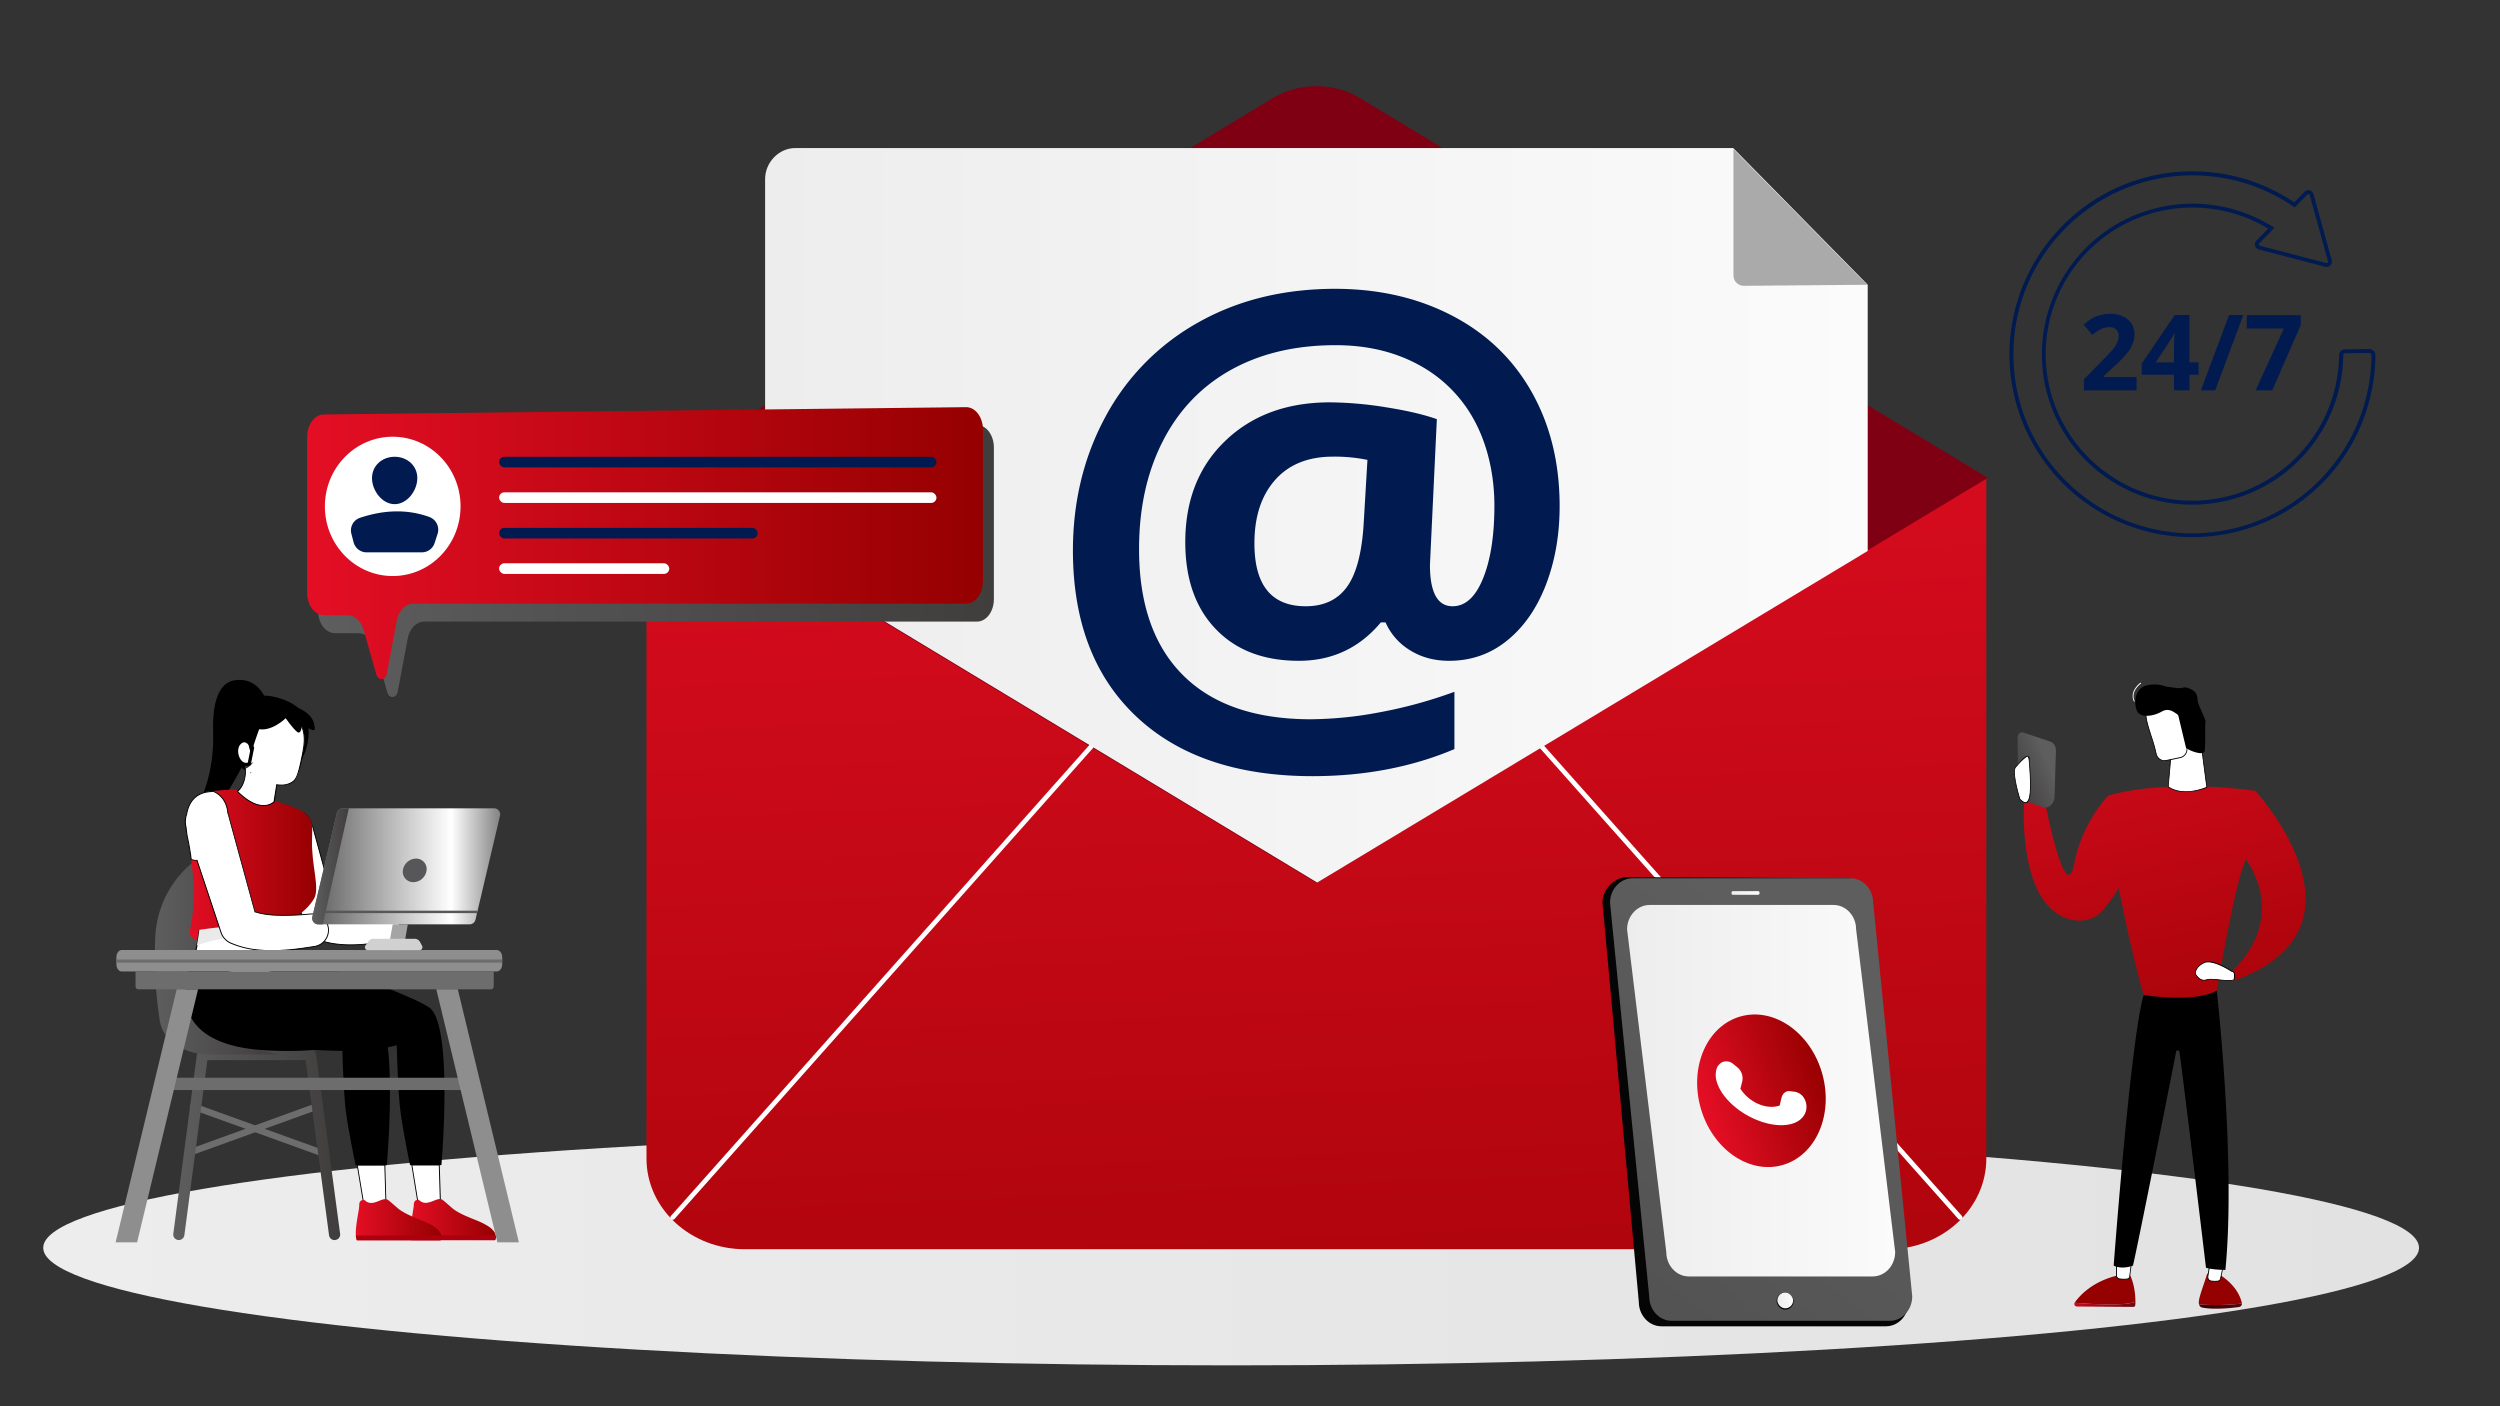 <svg xmlns="http://www.w3.org/2000/svg" xmlns:xlink="http://www.w3.org/1999/xlink" viewBox="0 0 1920 1080"><rect x="0" y="0" width="1920" height="1080" fill="#333333" stroke="none"/><defs><style>.cls-1{fill:none;}.cls-2{fill:url(#linear-gradient);}.cls-3{fill:url(#linear-gradient-2);}.cls-4{fill:#7f0012;}.cls-30,.cls-5{fill:#fff;}.cls-6{clip-path:url(#clip-path);}.cls-7{fill:url(#linear-gradient-3);}.cls-8{fill:#aaa;}.cls-9{fill:#011b50;}.cls-10{fill:url(#linear-gradient-4);}.cls-11{fill:url(#linear-gradient-5);}.cls-12{fill:url(#linear-gradient-6);}.cls-13{fill:url(#linear-gradient-7);}.cls-14{fill:url(#linear-gradient-8);}.cls-15{fill:url(#linear-gradient-9);}.cls-16{fill:url(#linear-gradient-10);}.cls-17{fill:url(#linear-gradient-11);}.cls-18{fill:url(#linear-gradient-12);}.cls-19{fill:url(#linear-gradient-13);}.cls-20{fill:#6d6d6d;}.cls-21{fill:url(#linear-gradient-14);}.cls-22{fill:url(#linear-gradient-15);}.cls-23{fill:url(#linear-gradient-16);}.cls-24{fill:#ac000e;}.cls-25{fill:#e60e25;}.cls-26{fill:#f56c63;}.cls-27{fill:#eaeaea;}.cls-28{fill:url(#linear-gradient-17);}.cls-29{fill:#363638;}.cls-30{stroke:#000;stroke-miterlimit:10;stroke-width:2.56px;}.cls-31{fill:url(#linear-gradient-18);}.cls-32{fill:#8e8e8e;}.cls-33{fill:url(#linear-gradient-19);}.cls-34{fill:#575759;}.cls-35{fill:url(#linear-gradient-20);}.cls-36{fill:#a4a4a4;}.cls-37{fill:#d1d1d1;}.cls-38{fill:#050505;}.cls-39{fill:url(#linear-gradient-21);}.cls-40{fill:url(#linear-gradient-22);}.cls-41{fill:url(#linear-gradient-23);}.cls-42{fill:url(#linear-gradient-24);}.cls-43{fill:url(#linear-gradient-25);}</style><linearGradient id="linear-gradient" x1="33.22" y1="958.33" x2="1857.78" y2="958.33" gradientUnits="userSpaceOnUse"><stop offset="0" stop-color="#ededed"/><stop offset="1" stop-color="#e2e2e2"/></linearGradient><linearGradient id="linear-gradient-2" x1="990.99" y1="153.71" x2="1043.39" y2="1398.31" gradientUnits="userSpaceOnUse"><stop offset="0" stop-color="#e40e25"/><stop offset="1" stop-color="#950000"/></linearGradient><clipPath id="clip-path"><polygon class="cls-1" points="539.2 392.6 1011.6 677.8 1457.2 409.4 1457.2 -6 576.3 -6 539.2 392.6"/></clipPath><linearGradient id="linear-gradient-3" x1="587.57" y1="417.87" x2="1434.43" y2="417.87" gradientUnits="userSpaceOnUse"><stop offset="0" stop-color="#ededed"/><stop offset="1" stop-color="#fbfbfb"/></linearGradient><linearGradient id="linear-gradient-4" x1="1546.1" y1="433.8" x2="1662.96" y2="922.71" xlink:href="#linear-gradient-2"/><linearGradient id="linear-gradient-5" x1="1745.02" y1="1101.05" x2="1746.99" y2="1041.91" gradientTransform="translate(-43.1)" xlink:href="#linear-gradient-2"/><linearGradient id="linear-gradient-6" x1="1815.29" y1="949.68" x2="1693.43" y2="1045.37" gradientTransform="translate(-43.1)" gradientUnits="userSpaceOnUse"><stop offset="0.05" stop-color="#e40e25"/><stop offset="0.06" stop-color="#e10e25"/><stop offset="0.2" stop-color="#a80a1b"/><stop offset="0.35" stop-color="#770713"/><stop offset="0.49" stop-color="#4f050c"/><stop offset="0.63" stop-color="#2f0307"/><stop offset="0.76" stop-color="#190103"/><stop offset="0.89" stop-color="#0c0001"/><stop offset="1" stop-color="#070000"/></linearGradient><linearGradient id="linear-gradient-7" x1="1252.12" y1="978.08" x2="1134.28" y2="1070.61" gradientTransform="matrix(-1, 0, 0, 1, 2839.39, 0)" xlink:href="#linear-gradient-6"/><linearGradient id="linear-gradient-8" x1="1218.13" y1="1137.63" x2="1220.11" y2="1078.48" gradientTransform="matrix(-1, 0, 0, 1, 2839.39, 0)" xlink:href="#linear-gradient-2"/><linearGradient id="linear-gradient-9" x1="1624.18" y1="415.18" x2="1741.03" y2="904.03" xlink:href="#linear-gradient-2"/><linearGradient id="linear-gradient-10" x1="1667.98" y1="404.71" x2="1784.83" y2="893.56" xlink:href="#linear-gradient-2"/><linearGradient id="linear-gradient-11" x1="-7387.53" y1="-102.39" x2="-7406.91" y2="-81.91" gradientTransform="matrix(0.96, 0.29, -0.37, 1.22, 8616.77, 2828.48)" gradientUnits="userSpaceOnUse"><stop offset="0" stop-color="#5e5e5e"/><stop offset="1" stop-color="#403d3d"/></linearGradient><linearGradient id="linear-gradient-12" x1="244.29" y1="430.85" x2="763.27" y2="430.85" gradientTransform="matrix(1, 0, 0, 1, 0, 0)" xlink:href="#linear-gradient-11"/><linearGradient id="linear-gradient-13" x1="235.92" y1="417.11" x2="754.89" y2="417.11" xlink:href="#linear-gradient-2"/><linearGradient id="linear-gradient-14" x1="133.03" y1="878.98" x2="261.25" y2="878.98" gradientTransform="matrix(1, 0, 0, 1, 0, 0)" xlink:href="#linear-gradient-11"/><linearGradient id="linear-gradient-15" x1="118.9" y1="735.72" x2="214.43" y2="735.72" gradientTransform="matrix(1, 0, 0, 1, 0, 0)" xlink:href="#linear-gradient-11"/><linearGradient id="linear-gradient-16" x1="315.1" y1="936.61" x2="380.82" y2="936.61" xlink:href="#linear-gradient-2"/><linearGradient id="linear-gradient-17" x1="142.77" y1="661.14" x2="242.82" y2="661.14" xlink:href="#linear-gradient-2"/><linearGradient id="linear-gradient-18" x1="273.24" y1="936.69" x2="338.96" y2="936.69" xlink:href="#linear-gradient-2"/><linearGradient id="linear-gradient-19" x1="239.77" y1="665.32" x2="384.14" y2="665.32" gradientUnits="userSpaceOnUse"><stop offset="0" stop-color="#5e5e5e"/><stop offset="0.74" stop-color="#fff"/><stop offset="1" stop-color="#848282"/></linearGradient><linearGradient id="linear-gradient-20" x1="239.77" y1="665.32" x2="267.92" y2="665.32" gradientTransform="matrix(1, 0, 0, 1, 0, 0)" xlink:href="#linear-gradient-11"/><linearGradient id="linear-gradient-21" x1="1419.38" y1="759.02" x2="908.22" y2="1412.93" gradientTransform="matrix(1, 0, 0, 1, 0, 0)" xlink:href="#linear-gradient-11"/><linearGradient id="linear-gradient-22" x1="1249.64" y1="837.63" x2="1455.52" y2="837.63" xlink:href="#linear-gradient-3"/><linearGradient id="linear-gradient-23" x1="1268.3" y1="663.2" x2="1371.47" y2="663.2" gradientTransform="matrix(0.94, -0.04, 0.05, 1, 81.65, 231.96)" xlink:href="#linear-gradient-2"/><linearGradient id="linear-gradient-24" x1="1329.8" y1="685.8" x2="1351.28" y2="685.8" xlink:href="#linear-gradient-3"/><linearGradient id="linear-gradient-25" x1="1364.97" y1="998.76" x2="1377.05" y2="998.76" xlink:href="#linear-gradient-3"/></defs><title>Contact Us</title><g id="Illustration"><ellipse class="cls-2" cx="945.5" cy="958.3" rx="912.3" ry="90.3"/><path class="cls-3" d="M496.5,366.8V889.7c0,38.5,33.8,69.7,75.5,69.7h878c41.7,0,75.5-31.2,75.5-69.7V366.8Z"/><path class="cls-4" d="M1268.8,211.1,1045.6,76a65.8,65.8,0,0,0-69.2,0L753.2,211,495.4,367,753.2,522.5,1011,678.1l257.8-155.7L1526.6,367Z"/><path class="cls-5" d="M516.6,936.8a2.1,2.1,0,0,1-1.2-.5,1.8,1.8,0,0,1-.1-2.5L836.8,572a1.9,1.9,0,0,1,2.6-.1,1.8,1.8,0,0,1,.1,2.5L518,936.2A2,2,0,0,1,516.6,936.8Z"/><path class="cls-5" d="M1505.4,936.8a2,2,0,0,1-1.4-.6L1182.5,574.4a1.8,1.8,0,0,1,.1-2.5,1.9,1.9,0,0,1,2.6.1l321.5,361.8a1.8,1.8,0,0,1-.1,2.5A2.1,2.1,0,0,1,1505.4,936.8Z"/><g class="cls-6"><path class="cls-7" d="M1331.1,113.7H610.8c-12.7,0-23.2,11.1-23.2,23.8V722h846.8V218.7Z"/><path class="cls-8" d="M1434,218.7l-94.5.8a8.1,8.1,0,0,1-6.2-2.7c-1.8-1.8-2-4.2-2-6.7V114.5Z"/><path class="cls-9" d="M1197.8,388.7q0,33-10.5,60.3t-29.8,42.9q-19.2,15.6-44.6,15.6-17,0-30-8.1a47.3,47.3,0,0,1-18.8-21.4h-3.6q-24.7,29.5-63,29.5-40.5,0-63.8-24.4c-15.6-16.2-23.4-38.5-23.4-66.7q0-48.3,30.7-77.8t80.1-29.6a280.3,280.3,0,0,1,43.4,3.8c15.8,2.5,28.8,5.5,39,9.1l-5.3,111.9q0,31.8,17.4,31.8c9.8,0,17.6-7.1,23.4-21.4s8.7-32.9,8.7-56-5.1-46.2-15.3-65.1a104.9,104.9,0,0,0-43.2-43.1c-18.5-10-39.7-14.9-63.5-14.9q-46.2,0-80.4,19c-22.7,12.7-40.1,30.9-52.3,54.8s-18.2,51.5-18.2,82.8q0,63.2,33.8,96.9t97.9,33.8a294.3,294.3,0,0,0,53.3-5.4,351.6,351.6,0,0,0,57.2-15.7v44q-48.9,20.7-108.7,20.8-87,0-135.6-45.8T824,423q0-56.5,24.8-102.6A180.6,180.6,0,0,1,919.6,248q45.9-26.1,105.6-26.2,50.4,0,90,20.6t61.1,58.6Q1197.8,339.1,1197.8,388.7ZM963.4,417.3q0,48.3,39.4,48.3c13.7,0,24.2-4.8,31.4-14.5s11.5-25.5,13-47.3l3-50.6a124.6,124.6,0,0,0-26.4-2.5c-19,0-33.9,5.9-44.5,17.9S963.4,396.7,963.4,417.3Z"/></g><path class="cls-9" d="M1543.3,273.8c-.9-77.5,61.4-141.3,138.9-142.2a139.7,139.7,0,0,1,79.8,23.8l7.9-8.1a4.1,4.1,0,0,1,6.9,1.8l14,50.8a4,4,0,0,1-1,3.9,4,4,0,0,1-4,1.1l-51-13.3a4.1,4.1,0,0,1-1.8-6.9l9-9.1a112.7,112.7,0,0,0-170.9,97.7c.8,62.1,51.9,112,114,111.2a112.9,112.9,0,0,0,111.3-111.7c.1-2.1,1.7-4.5,4.1-4.5l19.6-.3a4.1,4.1,0,0,1,2.8,1.6h.2a5.5,5.5,0,0,1,1.2,3.5,140.5,140.5,0,0,1-138.9,139.4C1608,413.5,1544.2,351.2,1543.3,273.8Zm244.6-72.9v-.2l-14-50.8a1.1,1.1,0,0,0-.8-.8,1,1,0,0,0-1,.3l-9.8,9.9-1-.7a136.7,136.7,0,0,0-79.1-23.9c-75.8.9-136.7,63.2-135.9,139s63.3,136.8,139.1,135.9a137.8,137.8,0,0,0,135.9-136.4h0a2.2,2.2,0,0,0-.4-1.3v-.2l-.7-.6-19.6.2c-.4,0-1,.8-1,1.6a116.1,116.1,0,0,1-114.4,114.7c-63.8.7-116.3-50.5-117-114.2A115.7,115.7,0,0,1,1745.2,174l1.6,1-11.7,11.9a1,1,0,0,0-.3,1c.2.4.4.7.8.8l51,13.3a1,1,0,0,0,1-.3A1.1,1.1,0,0,0,1787.9,200.9Z"/><path class="cls-9" d="M1640.9,299.8h-40.5v-8.5l14.5-14.7c4.3-4.4,7.1-7.5,8.5-9.2a22.2,22.2,0,0,0,2.8-4.7,12,12,0,0,0,.9-4.5,6.7,6.7,0,0,0-1.9-5.2,7.3,7.3,0,0,0-5.2-1.7,15.1,15.1,0,0,0-6.5,1.5,32.9,32.9,0,0,0-6.6,4.4l-6.7-7.9a45.2,45.2,0,0,1,7.1-5.1,24.1,24.1,0,0,1,6.2-2.3,28.3,28.3,0,0,1,7.4-.9,22.6,22.6,0,0,1,9.6,2,15.5,15.5,0,0,1,6.5,5.6,14.8,14.8,0,0,1,2.3,8.1,18.6,18.6,0,0,1-1.5,7.5,24.9,24.9,0,0,1-4.3,7.2,97.5,97.5,0,0,1-10.4,10.5l-7.5,7v.6h25.3Z"/><path class="cls-9" d="M1688.5,287.8h-7v12h-11.9v-12h-24.8v-8.5l25.4-37.4h11.3v36.4h7Zm-18.9-9.5v-9.8c0-1.7,0-4.1.2-7.2s.2-4.9.3-5.4h-.3a39.4,39.4,0,0,1-3.6,6.3l-10.6,16.1Z"/><path class="cls-9" d="M1722.9,241.9l-21.6,57.9h-11l21.6-57.9Z"/><path class="cls-9" d="M1732.3,299.8l21.7-47.5h-28.5V242H1767v7.6l-21.9,50.2Z"/><path class="cls-10" d="M1619.7,610.7s-20.2,19.1-26.8,53-22.4-47.9-22.4-47.9h-16s-6,84.3,39,91a24.2,24.2,0,0,0,22.6-8.9c8.2-10.5,21.1-29.1,24.2-46.8C1637.6,623.2,1619.7,610.7,1619.7,610.7Z"/><path class="cls-11" d="M1721.8,1001.1a1.7,1.7,0,0,0-.1-.7c-3.7-15-19.2-22.7-19.2-22.7l-7.4.6c-4.2,13.2-7,19.6-6.3,23.2a.4.4,0,0,0,.1.3A172.3,172.3,0,0,0,1721.8,1001.1Z"/><path class="cls-12" d="M1688.9,1001.8a3.1,3.1,0,0,0,2.3,2.4c8.7,1.8,22.6.4,28.4-.4a2.6,2.6,0,0,0,2.2-2.7A172.3,172.3,0,0,1,1688.9,1001.8Z"/><path class="cls-5" d="M1708.7,966.2l-3.3,15.6a2.4,2.4,0,0,1-2.2,2.1,20.7,20.7,0,0,1-5,0,3.3,3.3,0,0,1-2.6-3.8l2.3-13.9Z"/><path d="M1700.9,984.4l-2.8-.2a3.2,3.2,0,0,1-2.1-1.3,4.2,4.2,0,0,1-.7-2.9l2.3-14.1h11.5l-3.4,16a2.9,2.9,0,0,1-2.4,2.4Zm-2.7-17.9-2.2,13.6a2.9,2.9,0,0,0,.5,2.4,2.5,2.5,0,0,0,1.7,1,21.4,21.4,0,0,0,5,.1,2.2,2.2,0,0,0,1.9-1.8l3.2-15.3Z"/><path class="cls-13" d="M1625.8,1001.7c8-.2,12.1-1.1,14.2-2a19.3,19.3,0,0,1-.1,2.4,1.5,1.5,0,0,1-1.4,1.6l-43.6-.3a2,2,0,0,1-1.6-2.9A302.8,302.8,0,0,0,1625.8,1001.7Z"/><path class="cls-14" d="M1593.3,1000.5l.2-.3c3.9-5.4,13.6-16.1,33-20.7l9.3-.3s4.1,7.2,4.2,20.5c-2.1.9-6.2,1.8-14.2,2A302.8,302.8,0,0,1,1593.3,1000.5Z"/><path class="cls-5" d="M1637.5,965.2c-.1.6-1.4,11.2-1.9,15.2a2.1,2.1,0,0,1-1.7,1.9,27.8,27.8,0,0,1-6.4-.1,2.8,2.8,0,0,1-2-2.8V962.9Z"/><path d="M1630.8,982.8a18.4,18.4,0,0,1-3.3-.3,3.1,3.1,0,0,1-2.4-3.1V962.5l12.7,2.4v.3c-.1.8-1.7,13.8-1.9,15.3a2.3,2.3,0,0,1-2,2.1Zm-5-19.5v16.1a2.3,2.3,0,0,0,1.8,2.4,19.2,19.2,0,0,0,6.3.1,1.7,1.7,0,0,0,1.4-1.5c.2-1.4,1.5-12.9,1.8-15Z"/><path d="M1702.5,760.8s14.8,132,6.6,214.5c0,0-9.9,0-14.9-1.7,0,0-15.4-129-20.4-165.9a1.3,1.3,0,0,0-2.5-.1c-6.1,31.1-30.3,152.9-33.2,164.4,0,0-8.2,3.3-14.8,0,0,0,13.2-176.5,23.1-207.9Z"/><path class="cls-15" d="M1732.1,607.4s-62.6-9.9-112.1,3.3l3.3,51.2s13.2,70.9,23.1,102.2c0,0,37.9,6.6,56.1-3.3,0,0,14.8-89,23.1-102.2C1725.6,658.6,1733.8,623.9,1732.1,607.4Z"/><path class="cls-5" d="M1688.2,553.6l6.6,51s-17.4,8-29.6-.4l2.6-29.8Z"/><path d="M1678.6,608.3a23.7,23.7,0,0,1-13.6-3.8h-.1v-.2l2.6-29.9h.1l20.8-21.3,6.8,51.9h-.2A46.4,46.4,0,0,1,1678.6,608.3Zm-13.1-4.2c11.2,7.5,27,1.2,29,.3l-6.6-50.1-19.8,20.3Z"/><path class="cls-16" d="M1732.1,607.4s97.4,105.6-17.3,146v-8.2s42.9-36.3,9.9-85.8C1724.7,659.4,1728.9,612.4,1732.1,607.4Z"/><path class="cls-5" d="M1714,746s-14.8-9.9-21.4-6.6-6.6,8.2-6.6,8.2,3.3,6.6,8.2,5,16.5,1.6,21.5,0C1715.7,752.6,1717.3,746,1714,746Z"/><path d="M1711.7,753.4c-2,0-4.4-.3-6.8-.5-4-.4-8.2-.8-10.6,0-5.1,1.7-8.6-5-8.6-5.1v-.2c0-.2.1-5.1,6.8-8.5s20.4,5.7,21.7,6.6a2.2,2.2,0,0,1,1.6.7c1.4,1.8.3,6.1.3,6.3h-.2A12.4,12.4,0,0,1,1711.7,753.4Zm-13.6-1.6a57.5,57.5,0,0,1,6.9.5c3.9.4,8,.8,10.4,0,.2-.8.8-4.1-.2-5.5a1.7,1.7,0,0,0-1.2-.5h-.2c-.1-.1-14.7-9.8-21.1-6.6s-6.4,7.3-6.4,7.9,3.5,6.1,7.8,4.7A12.2,12.2,0,0,1,1698.1,751.8Z"/><path class="cls-17" d="M1553.5,562.5l21,7c2.5.8,4.3,3.3,4.5,6.6l-1.1,34.9c.3,5.5-4.2,10.3-8.5,9l-16.8-5.7a4.3,4.3,0,0,1-2.7-4.3l-.4-43.5C1549.5,564,1551.6,561.9,1553.5,562.5Z"/><path class="cls-5" d="M1551.2,613.7s-6.5-21-3.2-24.5,10-13.3,10.4-5.4S1562.9,626.3,1551.2,613.7Z"/><path d="M1555.5,616.8c-1.3,0-2.7-1-4.5-2.9h-.1c-.2-.9-6.5-21.2-3.1-24.9l2-2.3c2.7-3.1,5.6-6.7,7.5-6.1s1.3,1.4,1.4,3.3.2,2.2.3,3.6c.7,9.5,2.1,27.1-2.5,29.2Zm-4-3.3c2,2.1,3.6,3,4.7,2.5,4.2-1.9,2.8-19.9,2.2-28.5-.2-1.5-.2-2.7-.3-3.6s-.4-2.6-1-2.8-4.5,3.2-6.8,5.9l-2.1,2.4C1545.6,592.2,1549.7,607.7,1551.5,613.5Z"/><path class="cls-5" d="M1649.8,545c-5.4,2.8,4,22.4,6.1,33.8a6.7,6.7,0,0,0,7.9,5.3l10.5-2.2a6.8,6.8,0,0,0,5.3-6.8l-1-28.1a6.7,6.7,0,0,0-5.5-6.3C1665.2,539.3,1656.3,541.6,1649.8,545Z"/><path d="M1662.4,584.5a6.9,6.9,0,0,1-3.9-1.2,6.7,6.7,0,0,1-2.9-4.5,116.1,116.1,0,0,0-3.7-13c-3.2-9.8-6.1-19.1-2.3-21.1,7.7-4,16.5-5.6,23.6-4.3a6.9,6.9,0,0,1,5.7,6.6l1,28.1a6.9,6.9,0,0,1-5.5,7.1l-10.5,2.2Zm5.7-43.9a40.9,40.9,0,0,0-18.2,4.6h0c-3.4,1.8-.3,11.3,2.6,20.4a111.6,111.6,0,0,1,3.7,13.1,6.4,6.4,0,0,0,2.7,4.1,5.8,5.8,0,0,0,4.8.9l10.6-2.2a6.3,6.3,0,0,0,5-6.4l-1.1-28.1a6.3,6.3,0,0,0-5.1-6A27.4,27.4,0,0,0,1668.1,540.6Z"/><path d="M1671.6,548.2a3.1,3.1,0,0,1,1.6,2.5s5.5,23,5.6,23.3c.5,1.8,13.8,7.1,14.4,2.8s.3-16.9.4-19.8c0-1,.2-1.4.2-2.8s-1.7-5.2-4.5-11.4a20.9,20.9,0,0,1-1.3-4c-.7-3.1.1-6.9-5.4-9.5s-5.4-.7-9.3-.8a15.9,15.9,0,0,1-3.6-.4l-3.1-.4a19.4,19.4,0,0,1-4.9-1c-3-.9-6.2-1.4-11.8-.6-10.1,1.6-11.4,12.8-8.9,19.4s13.5,4.3,19,1.1S1669.2,546.7,1671.6,548.2Z"/><path class="cls-5" d="M1639.1,538.8c-.1,0-.3,0-.3-.2-3.7-7.9,4.9-14.2,5-14.2s.4-.1.5.1.1.3-.1.5-8.2,6-4.8,13.3a.4.4,0,0,1-.1.5Z"/><path class="cls-18" d="M763.3,343.6V460.2c0,9.5-5.8,17.2-13,17.2H325.7c-6,0-11.1,5.4-12.6,13L305.5,531c-1,5.4-6.6,5.8-8.1.6l-9.8-34.3c-2-6.6-6.8-11-12.1-11H257.2c-7.1,0-12.9-7.7-12.9-17.2V349.2c0-9.4,5.7-17.1,12.8-17.2l493.1-5.6C757.4,326.3,763.3,334.1,763.3,343.6Z"/><path class="cls-19" d="M754.9,329.9V446.4c0,9.5-5.8,17.2-12.9,17.2H317.3c-5.9,0-11.1,5.4-12.6,13.1l-7.6,40.6c-1,5.3-6.6,5.8-8.1.6l-9.8-34.3c-1.9-6.7-6.7-11.1-12.1-11.1H248.8c-7.1,0-12.9-7.7-12.9-17.2V335.5c0-9.4,5.7-17.1,12.8-17.2l493.2-5.6C749,312.6,754.9,320.3,754.9,329.9Z"/><ellipse class="cls-5" cx="301.6" cy="388.9" rx="52.1" ry="53.5"/><path class="cls-9" d="M320.5,367.2c0,9.6-7.8,20-17.4,20s-17.4-10.4-17.4-20,7.8-16.4,17.4-16.4S320.5,357.6,320.5,367.2Z"/><path class="cls-9" d="M281.5,424.2H324a10.3,10.3,0,0,0,9.8-7.2l2.3-7.1a10.4,10.4,0,0,0-6.2-12.8c-17.3-6.3-35.2-5.5-53.5.6a10.2,10.2,0,0,0-6.5,12.4l1.7,6.5A10.3,10.3,0,0,0,281.5,424.2Z"/><path class="cls-20" d="M248.1,888.1h-.9l-99.7-36a2.4,2.4,0,0,1-1.5-3.2,2.5,2.5,0,0,1,3.2-1.5l99.7,36a2.4,2.4,0,0,1,1.5,3.2A2.4,2.4,0,0,1,248.1,888.1Z"/><path class="cls-20" d="M144.2,888.1a2.4,2.4,0,0,1-2.3-1.6,2.4,2.4,0,0,1,1.5-3.2l100.9-36.6a2.6,2.6,0,0,1,3.2,1.5,2.7,2.7,0,0,1-1.5,3.3L145.1,888Z"/><path class="cls-21" d="M256.9,952.4a4.3,4.3,0,0,1-4.2-3.8l-18-134.4H159.3L141.6,948.6a4.3,4.3,0,0,1-4.8,3.7,4.2,4.2,0,0,1-3.7-4.8l18.2-138.2a4.3,4.3,0,0,1,4.2-3.7h82.9a4.3,4.3,0,0,1,4.3,3.7l18.5,138.2a4.2,4.2,0,0,1-3.7,4.8Z"/><path class="cls-22" d="M214.4,809.9H160.6c-17.1,0-35.3-9.3-37.9-26.2a318.3,318.3,0,0,1-3.4-64.4A78.3,78.3,0,0,1,149,661.6h0s10.8,46.8-2.8,111.5C151.4,797.7,214.4,809.9,214.4,809.9Z"/><path d="M203.2,535s-6.4-15.4-23.3-12.5c-11.9,2.1-16.9,16.8-16.2,39.6,1,33.1-10.2,53.1-10.2,53.1l14.9,3.4S206.3,561.8,203.2,535Z"/><path d="M339,894.8H314.9s-5.5-26.7-7.4-41.7-2.8-50.4-2.8-50.4-19.2,6.2-59.3,3.8c-88.9-5.2-55.2-70.4-55.2-70.4,3,4.1,21.4,1.2,34,3.2,38.6,3.7,72,18.9,92.1,27.5a110.4,110.4,0,0,1,12.9,6.6c4.9,3,7.9,12.1,9.7,24C344.4,833.2,339,894.8,339,894.8Z"/><polygon class="cls-5" points="338.3 925.6 321.3 925.6 318.1 905.7 316.3 894.8 337.4 894.8 337.7 905.7 338.3 925.6"/><path d="M338.7,925.9H321l-5.1-31.5h21.8Zm-17.1-.7h16.3l-.9-30.1H316.7Z"/><path class="cls-23" d="M380.2,952.4H316a8.7,8.7,0,0,1-.8-3.6c-.4-5.4,1.3-14.1,2.1-19.6l.3-1.7c.1-.9.2-1.7.2-2.3,0-4.4,3.9-3.7,3.9-3.7,6.5,6.4,13.9-3.1,18.2,0l.5.4,1.7,1.4,4.7,4.1c5.1,4.6,13.8,7.6,21.2,10.7l2.6,1.2,1.7.9c6.1,3.2,8,6.3,8.4,8.6A5.3,5.3,0,0,1,380.2,952.4Z"/><path class="cls-24" d="M380.2,952.4H316a8.7,8.7,0,0,1-.8-3.6h65.5A5.3,5.3,0,0,1,380.2,952.4Z"/><path class="cls-25" d="M145.7,715.4s-.8,5.1,6.2,6.6l72.4,2.4a8,8,0,0,0,4-8.5S197.7,698.7,145.7,715.4Z"/><path class="cls-5" d="M225.3,739.3c-37.6,20.7-78.6,4-78.6,4a103.7,103.7,0,0,0,4.5-17.2c1.3-6.6,2-12.4,2.3-15.4,16-.9,55.2-2.5,70.6,1.1V718Z"/><path d="M183.2,750a109.1,109.1,0,0,1-36.7-6.3l-.3-.2v-.3a105.3,105.3,0,0,0,4.6-17.2c1.3-6.6,2-12.5,2.3-15.3v-.3h.3c16.1-.9,55.2-2.6,70.6,1.1h.3V718l1.2,21.5h-.2A87.6,87.6,0,0,1,183.2,750Zm-36.1-6.9c3.9,1.5,42.6,15.2,77.8-4L223.8,718v-5.9c-15.4-3.5-53.7-1.9-69.9-1.1-.3,3-1,8.7-2.2,15.1A117.6,117.6,0,0,1,147.1,743.1Z"/><path class="cls-26" d="M197.5,729.4c-.2,1.9-1.1,3.4-1.9,3.3s-1.2-1.8-1-3.7,1.2-3.4,2-3.3S197.8,727.4,197.5,729.4Z"/><path class="cls-27" d="M224.2,718c-16-1-47.5-1.3-73,8.1,1.3-6.6,2-12.4,2.3-15.4,16-.9,55.2-2.5,70.6,1.1Z"/><path class="cls-5" d="M306.9,711.2a10.8,10.8,0,0,0-11.8-9.9h0l-12,.8c-3.9.1-7.7.2-11.4,0a56.7,56.7,0,0,1-10.4-1.4,18.9,18.9,0,0,1-3.4-.9l-17.5-63.9a2.4,2.4,0,0,0-.2-.8,15.9,15.9,0,0,0-1.2-2.7,12.8,12.8,0,0,0-5.6-8.1c0,.8-.1,1.7-.1,2.6a14.7,14.7,0,0,0-21,17.5l22.9,68.4.2.8a12.1,12.1,0,0,0,6.6,7.1,60.6,60.6,0,0,0,15.1,4.1,78.3,78.3,0,0,0,14.4.8c4.6-.1,9.1-.5,13.4-1s8.7-1.1,12.8-1.8A10.9,10.9,0,0,0,306.9,711.2Z"/><path d="M269.1,726a92.2,92.2,0,0,1-12.1-.8,60.7,60.7,0,0,1-15.2-4.2,12.1,12.1,0,0,1-6.7-7.3l-.3-.7L212,644.5a15,15,0,0,1,9.5-19,14.8,14.8,0,0,1,11.5.8,12.7,12.7,0,0,1,.1-2v-.6l.5.4a12.6,12.6,0,0,1,5.7,8.2,15.9,15.9,0,0,1,1.2,2.7l.3.8,17.4,63.7a29.9,29.9,0,0,0,3.2.9,60.2,60.2,0,0,0,10.3,1.3,108,108,0,0,0,11.4,0c3.4-.1,7.2-.4,12-.8a11.1,11.1,0,0,1,8.2,2.6,10.9,10.9,0,0,1,3.9,7.6h0a11.2,11.2,0,0,1-9.4,12.1c-5.1.8-9,1.4-12.8,1.8s-9.4.9-13.5,1ZM226.3,625.4a14.4,14.4,0,0,0-13.6,18.9l23.1,69.1a11.3,11.3,0,0,0,6.3,6.9,59.2,59.2,0,0,0,15,4.2,93.3,93.3,0,0,0,14.4.8c4.1-.1,8.4-.4,13.4-1l12.8-1.8a10.6,10.6,0,0,0,8.8-11.3h0a10,10,0,0,0-3.7-7.1,10.3,10.3,0,0,0-7.7-2.5c-4.7.4-8.6.7-12,.8a108,108,0,0,1-11.4,0,62.7,62.7,0,0,1-10.5-1.3l-3.4-.9h-.2v-.2L240.1,636a2.4,2.4,0,0,1-.2-.8,12.3,12.3,0,0,0-1.2-2.6h0a12.2,12.2,0,0,0-5-7.5v2.5l-.6-.3A13.8,13.8,0,0,0,226.3,625.4Z"/><path class="cls-28" d="M242,688.2a5,5,0,0,1-.5,1.3c-.1.2-.2.3-.2.5a38.4,38.4,0,0,1-7.8,9.3l-1.5,1.3-2.4,1.8-.8.5h0c0,.3-.1.6-.1.9s-.1,2.6-.2,4.2-.1,2.7-.1,4.2-.1,2.4-.1,3.6c-21.2-9.5-65-3.5-82.6-.5q.5-2.4.9-4.5a151.5,151.5,0,0,0,2.2-18.2c.4-8.1-.3-20.2-2-32.7l-.3-2.5-.3-1.5q-.9-6-2.1-11.7c-3.4-16.7-1-34.2,15.9-36.3l3.6-.4c8-.8,14.5-1.1,16.3-1.2h.6l32.6,9.5,3.1.9,5,1.6,1.9.7,4.3,1.8a35.8,35.8,0,0,1,6.3,3.4c7.2,5.1,6.1,10.9,5.9,22.2v2.2c0,1.5.1,2.9.2,4.4s.3,4.3.5,6.4l.3,2.5.3,2.3C242.2,674.2,243.8,682.9,242,688.2Z"/><path class="cls-5" d="M252.2,713.4a12.5,12.5,0,0,0-13.5-11.5h-.1c-4.6.4-9.3.8-13.8,1s-8.9.2-13.1,0a63.3,63.3,0,0,1-12-1.6l-3.9-1-20.2-73.8-.3-.9-.3-.8c-.7-9-5.4-14.6-11.4-17.2l-3.6.4c-10.3,1.3-15.2,8.2-16.7,17.2a16.4,16.4,0,0,0-.4,10.3,68.7,68.7,0,0,0,1.2,8.8q1.2,5.7,2.1,11.7l.3,1.5.3,2.5a11.2,11.2,0,0,0,4.5.6l18.2,54.7.3.8a13.5,13.5,0,0,0,7.5,8.2,73,73,0,0,0,17.5,4.9,104.5,104.5,0,0,0,16.6.9c5.3-.2,10.5-.6,15.5-1.2s10-1.3,14.8-2.1A12.5,12.5,0,0,0,252.2,713.4Z"/><path d="M208.7,730.5a102.4,102.4,0,0,1-14-1,68.2,68.2,0,0,1-17.5-4.8,14.3,14.3,0,0,1-7.8-8.4L151,661a10.2,10.2,0,0,1-4.3-.7h-.2V660c-.1-.8-.3-1.6-.4-2.4s-.1-1.1-.2-1.6q-.9-6-2.1-11.7a72,72,0,0,1-1.3-8.8,16.9,16.9,0,0,1,.5-10.4c1.7-10.2,7.6-16.3,17-17.4l3.6-.4h.1c6.9,2.9,11,9.1,11.7,17.4a2.4,2.4,0,0,1,.2.8l.3.9L196,700l3.8,1a66.5,66.5,0,0,0,11.9,1.5c3.9.2,8.2.2,13.1,0s8.3-.4,13.8-.9a13.1,13.1,0,0,1,9.5,3,12.8,12.8,0,0,1,4.5,8.8h0a13,13,0,0,1-10.8,13.8c-5.9.9-10.5,1.6-14.8,2.1a154.1,154.1,0,0,1-15.6,1.1Zm-57.2-70.3L170.1,716a13.3,13.3,0,0,0,7.4,8,66.7,66.7,0,0,0,17.3,4.8,108.7,108.7,0,0,0,16.6.9c4.8-.1,9.7-.5,15.5-1.1,4.3-.5,8.9-1.2,14.8-2.1a12.4,12.4,0,0,0,10.2-13.1h0a12.3,12.3,0,0,0-4.3-8.3,12.1,12.1,0,0,0-8.9-2.8c-5.5.5-9.9.8-13.8.9s-9.3.2-13.2,0a68.9,68.9,0,0,1-12.1-1.5l-4-1.1h-.1v-.2l-20.2-73.8a2.9,2.9,0,0,0-.2-.9l-.3-.8h-.1c-.6-8-4.5-14-11-16.8l-3.6.4c-11.4,1.4-15.2,9.9-16.4,16.9a17.4,17.4,0,0,0-.4,10.1,69.3,69.3,0,0,0,1.3,8.8c.8,3.7,1.5,7.7,2.1,11.7a8.8,8.8,0,0,1,.2,1.6l.3,2.2a9.5,9.5,0,0,0,4.1.6Z"/><path d="M197.7,595.8s-15.6-3-20-18.7-1-22.8,3.4-30.9c3.3-6.1,13.7-14.3,28.3-11.3s25.7,10.5,27.3,22.6C239.8,580.2,221.5,607.8,197.7,595.8Z"/><path class="cls-5" d="M226.9,552.5c-4-2.1-10.3-7-18.7-5.7a18.7,18.7,0,0,0-15.6,15.8,85.4,85.4,0,0,0-4.1,24.5v3.2h0c.5,5.4-1.3,13.8-6.2,17.4,18.2,18.2,28.1,8.1,28.1,8.1l2.1-13.1c4.4.7,8.7.3,12.4-2.2s4.3-6.8,6.3-16a38.2,38.2,0,0,0,.8-3.9l.9-4C235.2,564.8,232.9,555.8,226.9,552.5Zm-34.5,40.8.4.3Z"/><path d="M202.4,619c-6.2,0-13.1-3.7-20.3-11l-.3-.3.3-.3c4.5-3.3,6.6-11.3,6-17.1h0V587a82.4,82.4,0,0,1,4.2-24.5,19.2,19.2,0,0,1,15.9-16.1c7.2-1,12.8,2.3,16.9,4.7l2,1.1h0c6.1,3.4,8.4,12.7,6.1,24.4v.3c-.2,1.3-.5,2.6-.7,3.8s-.6,2.6-.8,3.9c-2,8.7-3.6,14.1-6.5,16.1s-7.5,3.1-12.3,2.4l-2,12.9h-.1c-.1.2-2.9,2.9-8.2,3Zm-19.5-11.2c7,6.9,13.6,10.5,19.5,10.5h.1a11.6,11.6,0,0,0,7.6-2.7l2.1-13.3h.4c4.7.8,8.8,0,12-2.2s4.4-7.4,6.3-15.8c.2-1.2.5-2.5.8-3.9s.5-2.4.7-3.7v-.3c2.3-11.4.1-20.5-5.8-23.6h0l-1.9-1.2c-4-2.3-9.5-5.6-16.5-4.5a18.4,18.4,0,0,0-15.4,15.5,84.3,84.3,0,0,0-4.1,24.4v3h0C189.4,596.1,187.4,604.1,182.9,607.8Zm9.7-13.9-.4-.3.4-.6.4.3Z"/><path d="M193.1,554.3s9.5-18.3,28.4-13.2,19.9,13.9,20.3,18.3S232,556,232,556s-.4,8.8-3.8,6.1-8.8-10.5-8.8-10.5-11.2,11.1-21.9,8.1C191.4,558,193.1,554.3,193.1,554.3Z"/><path class="cls-29" d="M194.6,585.2c-.1.2-3,4.3-6.1,5.1h0v-3.2A12.6,12.6,0,0,0,194.6,585.2Z"/><path class="cls-30" d="M193.9,574.3s-4.3-9.2-9.9-3.8-.6,19.4,7.4,16.2Z"/><path d="M199.5,558.7s-5.8,15.8-6.1,19-6.2-10.5-.4-23.3Z"/><path d="M297.1,894.8h-24s-5.6-26.6-7.5-41.6-2.8-50.5-2.8-50.5-19.2,6.3-59.3,3.9c-88.8-5.2-55.1-70.5-55.1-70.5,3,4.2,25.5,9.9,38,11.9,38.6,3.7,68,10.2,88.1,18.9a110.4,110.4,0,0,1,12.9,6.6c4.8,3,7.8,12.1,9.6,24C302.5,833.3,297.1,894.8,297.1,894.8Z"/><polygon class="cls-5" points="296.4 925.6 279.5 925.6 276.2 905.7 274.4 894.8 295.5 894.8 295.8 905.7 296.4 925.6"/><path d="M296.8,926H279.2L274,894.5h21.9Zm-17-.7h16.3l-.9-30.1H274.8Z"/><path class="cls-31" d="M338.3,952.5H274.1a10.7,10.7,0,0,1-.8-3.6c-.4-5.4,1.3-14.1,2.2-19.6a11.1,11.1,0,0,0,.2-1.7,10.6,10.6,0,0,0,.2-2.3c0-4.4,4-3.7,4-3.7,6.5,6.4,13.8-3.2,18.1,0l.6.4,1.7,1.4,4.7,4.1c5.1,4.6,13.7,7.6,21.1,10.7l2.6,1.2,1.8.9c6,3.2,7.9,6.3,8.4,8.6A5,5,0,0,1,338.3,952.5Z"/><path class="cls-24" d="M338.3,952.5H274.1a10.7,10.7,0,0,1-.8-3.6h65.6A5,5,0,0,1,338.3,952.5Z"/><path class="cls-32" d="M385.7,735.2v5.3c0,3.1-1.9,5.6-4.2,5.6H93.5c-2.3,0-4.1-2.5-4.1-5.6v-5.3c0-3.1,1.8-5.6,4.1-5.6h288C383.8,729.6,385.7,732.1,385.7,735.2Z"/><rect class="cls-20" x="89.4" y="736.9" width="296.3" height="2.44"/><path class="cls-20" d="M377,759.8H106.3a2.2,2.2,0,0,1-2.2-2.2V746H379.2v11.6A2.2,2.2,0,0,1,377,759.8Z"/><rect class="cls-20" x="122.7" y="827.7" width="242.1" height="9.44"/><polygon class="cls-32" points="105.3 954.1 152.1 759.8 135.7 759.8 88.8 954.1 105.3 954.1"/><polygon class="cls-32" points="382 954.1 335.1 759.8 351.6 759.8 398.5 954.1 382 954.1"/><path class="cls-33" d="M384,626.5l-17.2,72.9-.5,1.9-1.1,5a4.7,4.7,0,0,1-4.6,3.6H244.5a4.7,4.7,0,0,1-4.6-5.8l18.8-79.7a4.7,4.7,0,0,1,4.6-3.6H379.4A4.6,4.6,0,0,1,384,626.5Z"/><polygon class="cls-34" points="366.8 699.4 366.3 701.3 245.8 701.3 245.8 699.4 366.8 699.4"/><path class="cls-34" d="M327.6,668.4a10.4,10.4,0,0,1-10.1,9.1,8,8,0,0,1-8.1-9.1,10.4,10.4,0,0,1,10.1-9A8,8,0,0,1,327.6,668.4Z"/><path class="cls-35" d="M267.9,620.8l-20,89.1h-3.4a4.7,4.7,0,0,1-4.6-5.8l18.8-79.7a4.7,4.7,0,0,1,4.6-3.6Z"/><polygon class="cls-36" points="301.6 709.9 298 729.7 309.7 729.7 313.2 709.9 301.6 709.9"/><path class="cls-37" d="M280.6,726.3l2.4-3.4a4.5,4.5,0,0,1,3.7-1.9h31.9a4.6,4.6,0,0,1,4,2.5l1.6,3a2.2,2.2,0,0,1-1.9,3.2H282.4A2.2,2.2,0,0,1,280.6,726.3Z"/><path class="cls-38" d="M1448.4,1018.6H1276c-9.6,0-17.4-8.4-17.4-18.8l-27.9-306.6c0-10.4,9.4-19.6,18.9-19.6l168.8.9c9.5,0,17.3,8.5,17.3,18.9l30.1,306.4C1465.8,1010.2,1458,1018.6,1448.4,1018.6Z"/><path class="cls-39" d="M1451.3,1014.4H1283.9c-9.6,0-17.3-8.4-17.3-18.8l-30.1-302.3c0-10.3,7.8-18.8,17.3-18.8h167.4c9.6,0,17.4,8.5,17.4,18.8l30,302.3C1468.6,1006,1460.9,1014.4,1451.3,1014.4Z"/><path class="cls-40" d="M1438.2,980.3H1297c-9.5,0-17.3-8.4-17.3-18.8l-30.1-247.7c0-10.4,7.8-18.8,17.4-18.8h141.1c9.6,0,17.4,8.4,17.4,18.8l30,247.7C1455.5,971.9,1447.8,980.3,1438.2,980.3Z"/><ellipse class="cls-41" cx="1352.6" cy="838.3" rx="48.5" ry="59.3" transform="translate(-176.2 396.7) rotate(-15.7)"/><path class="cls-5" d="M1385.6,843.5a10.2,10.2,0,0,0-7-5l-3.8-.5c-3.1-.4-5.8,1.7-6.6,5.1l-1.4,5.9c-4.6,1.7-10.6,1.4-16.7-1.3a30.9,30.9,0,0,1-13.5-11.6c-.1,0-.1-.1,0-.2s.1-.1.1,0l1.3-5.3a10.9,10.9,0,0,0-3.6-10.8l-3.3-2.7a8.2,8.2,0,0,0-7.8-1.6,8.5,8.5,0,0,0-5.2,6.3,16.7,16.7,0,0,0-.4,5c1,11.4,13,25.1,29.6,32.5s32.2,6.1,37.9-2.3a12.8,12.8,0,0,0,1.9-4.3A13,13,0,0,0,1385.6,843.5Z"/><rect class="cls-42" x="1329.8" y="684.4" width="21.5" height="2.79" rx="1"/><rect class="cls-38" x="1364.4" y="992.7" width="13.1" height="13.13" rx="6.6"/><rect class="cls-43" x="1365" y="992.7" width="12.1" height="12.08" rx="6"/><rect class="cls-9" x="383.3" y="350.8" width="335.9" height="8.16" rx="4.1"/><rect class="cls-9" x="383.3" y="405.4" width="198.6" height="8.16" rx="4.1"/><rect class="cls-5" x="383.3" y="378.1" width="335.9" height="8.16" rx="4.1"/><rect class="cls-5" x="383.3" y="432.6" width="130.7" height="8.16" rx="4.1"/></g></svg>